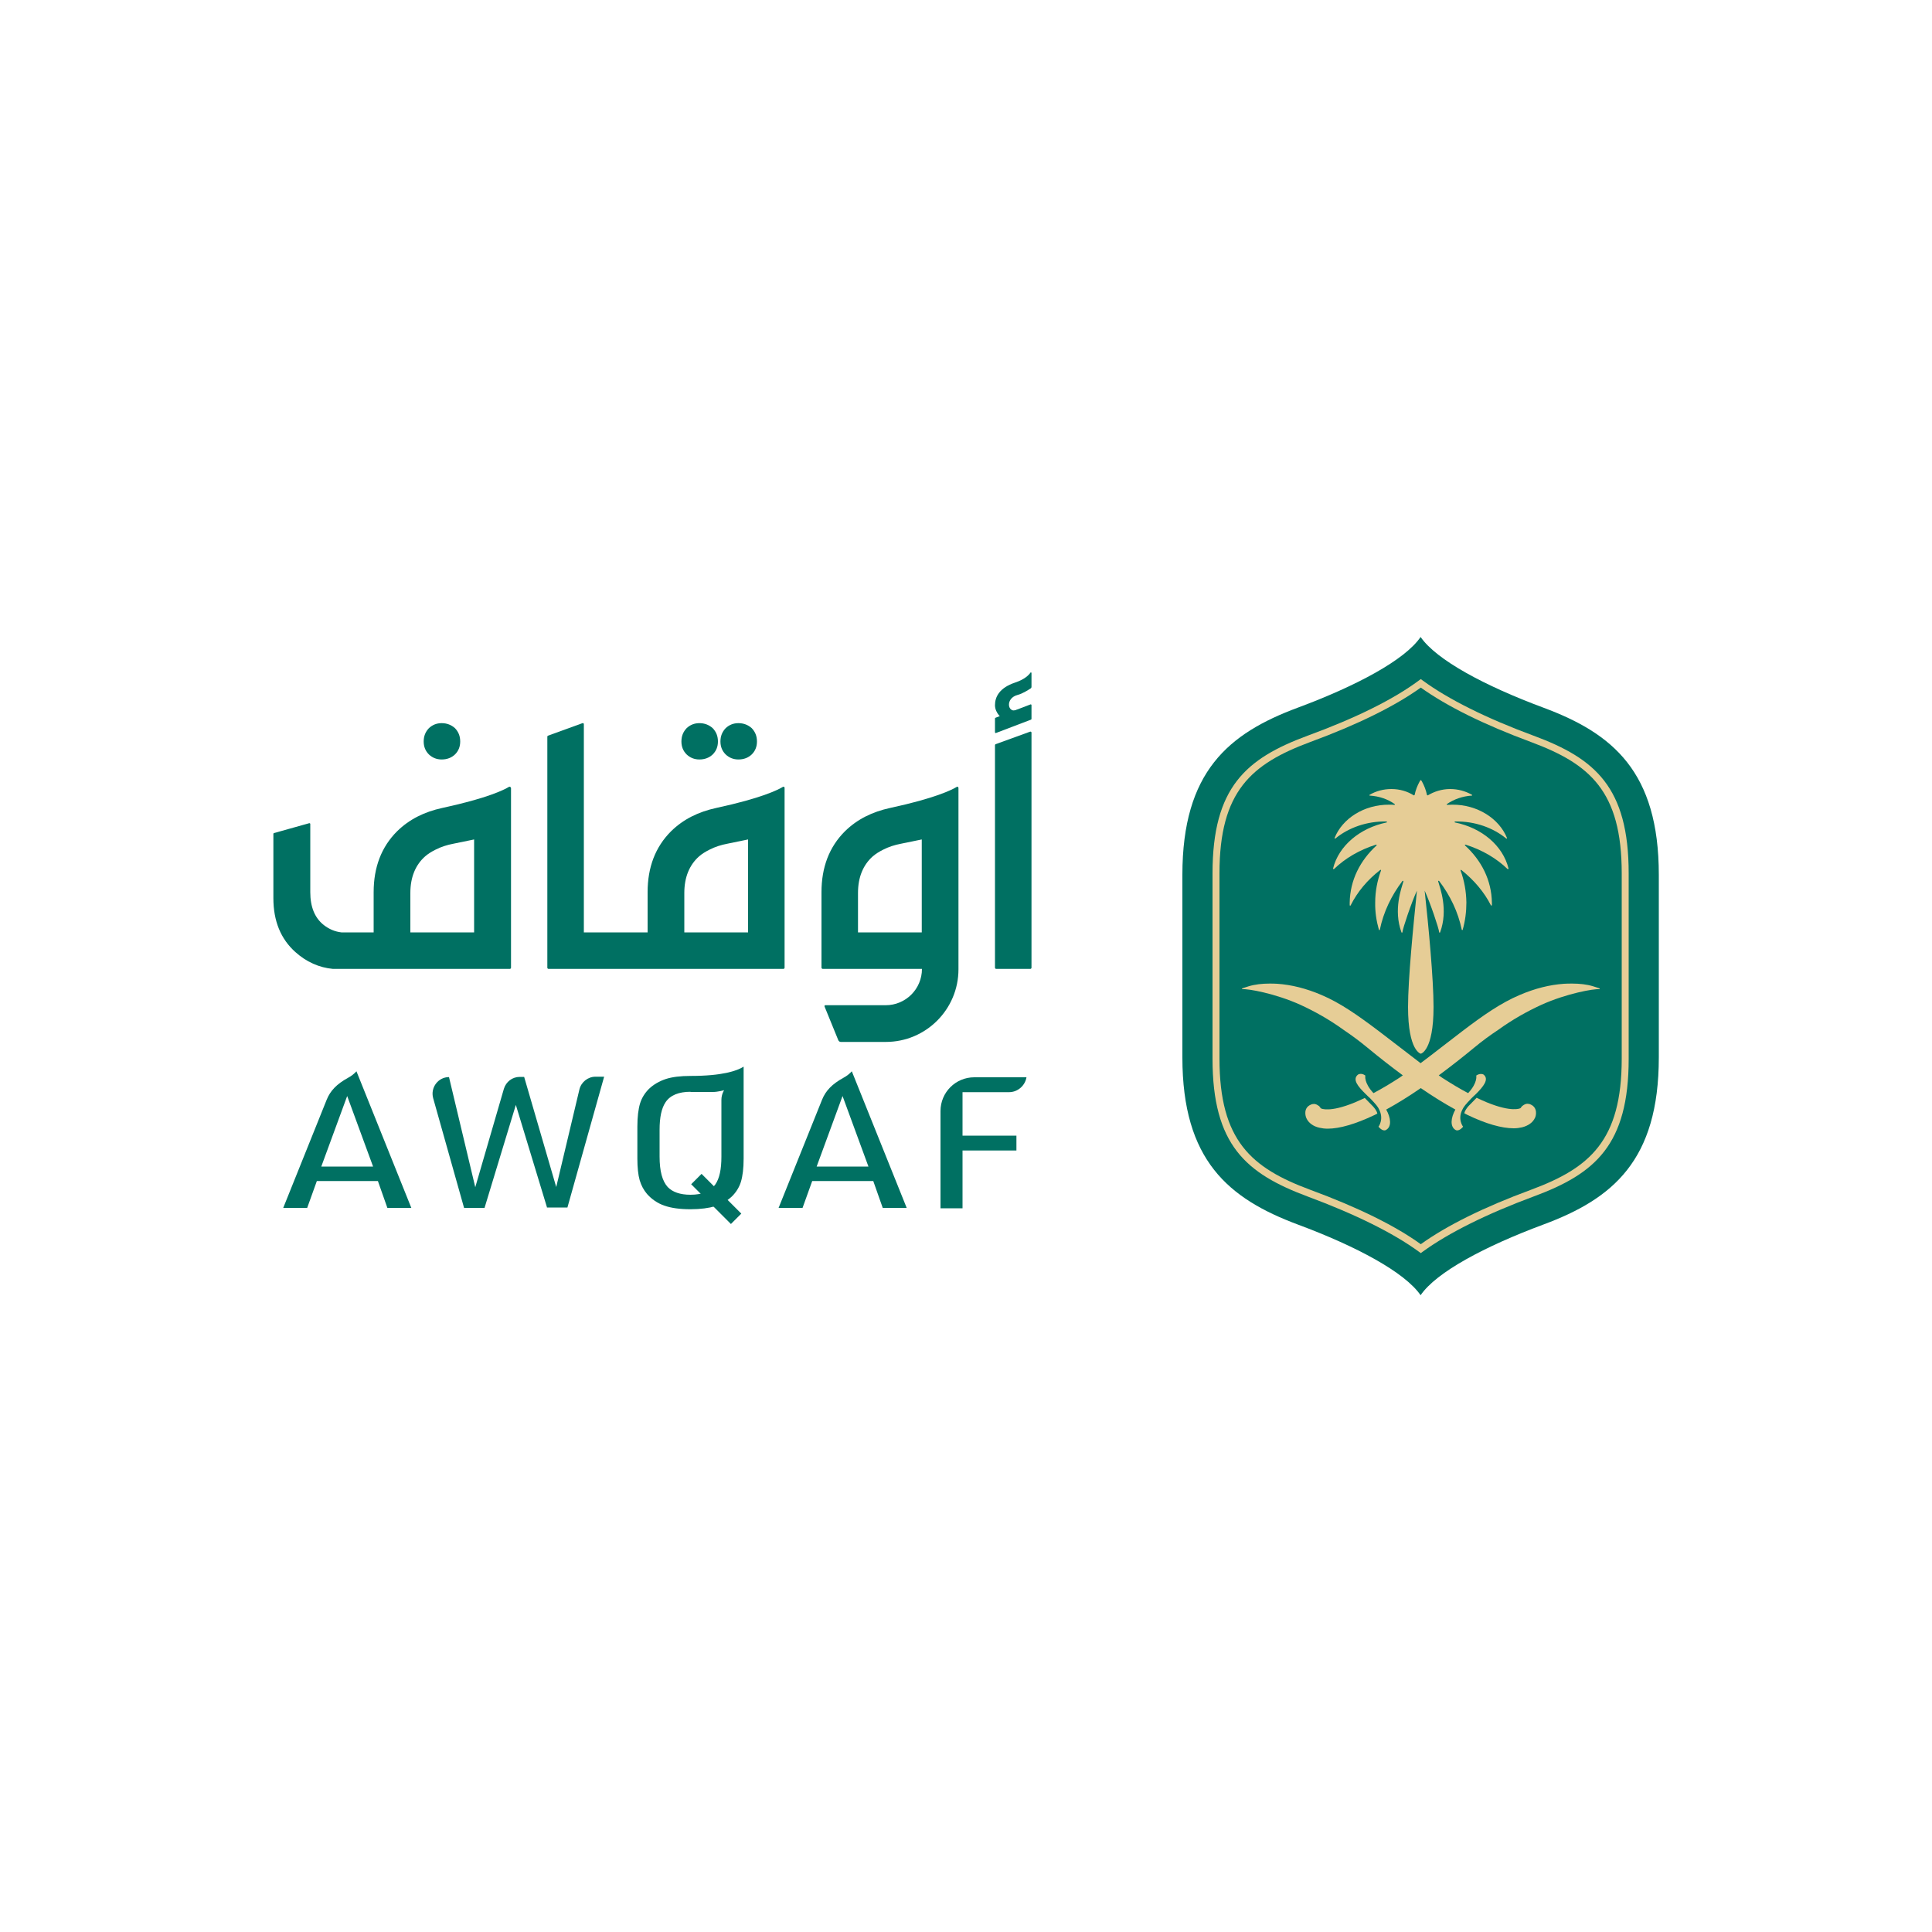 <svg xmlns="http://www.w3.org/2000/svg" xmlns:xlink="http://www.w3.org/1999/xlink" x="0px" y="0px" viewBox="0 0 1000 1000" style="enable-background:new 0 0 1000 1000;" xml:space="preserve"><style type="text/css"> .st0{fill:#007062;} .st1{fill:#E6CD96;}</style><g id="Layer_1"> <g> <g> <g> <path class="st0" d="M798.9,366.3c-30.4-11.3-55.4-24.7-63.6-36.6h0c-8.1,11.9-33.2,25.3-63.6,36.6 c-35.8,13.3-59.7,33.1-59.7,86.5v47.1v0.3v47.1c0,53.3,23.9,73.1,59.7,86.5c30.4,11.3,55.4,24.7,63.6,36.6c0,0,0,0,0,0 c8.1-11.9,33.2-25.3,63.6-36.6c35.8-13.3,59.7-33.1,59.7-86.5v-47.1v-0.3v-47.1C858.6,399.4,834.7,379.6,798.9,366.3"></path> <g> <path class="st1" d="M793.8,380.8c-24.4-9-44.2-18.9-57.3-28.5l-1.1-0.8l-1.1,0.8c-13.1,9.7-32.4,19.3-57.5,28.5 c-31.9,11.8-49.2,26.7-49.2,71.3v95.9c0,44.6,17.3,59.4,49.2,71.3c25,9.3,44.3,18.9,57.5,28.5l1.1,0.8l1.1-0.8 c13.2-9.6,33-19.5,57.3-28.5c31.9-11.8,49.2-26.7,49.2-71.3v-95.9C843,407.5,825.7,392.6,793.8,380.8z M839.4,547.9 c0,42.5-16.5,56.6-46.9,67.9c-24.4,9-43.6,18.5-57.1,28.2c-13.3-9.6-32.6-19.1-57.3-28.2c-30.4-11.3-46.9-25.4-46.9-67.9v-95.9 c0-42.5,16.5-56.6,46.9-67.9c24.7-9.1,43.9-18.6,57.3-28.2c13.6,9.7,32.8,19.2,57.1,28.2c30.4,11.3,46.9,25.4,46.9,67.9V547.9z "></path> <path class="st1" d="M792.3,571.7c-0.6-0.3-1.2-0.4-1.8-0.4l0,0c0,0-0.4,0-1,0.2c-0.1,0-0.1,0.1-0.2,0.1 c-0.2,0.1-0.4,0.2-0.6,0.3c0,0,0,0,0,0c0,0,0,0,0,0c-0.1,0.1-0.3,0.2-0.4,0.3c-0.1,0.1-0.2,0.1-0.2,0.1c0,0-0.1,0.1-0.1,0.1 c-0.1,0.1-0.1,0.1-0.2,0.1l0,0.1c-0.3,0.3-0.5,0.5-0.7,0.9c-0.3,0.2-1.3,0.7-4.1,0.6c-2.5-0.1-6.8-0.8-13.6-3.6 c-1.6-0.7-3.3-1.4-5.1-2.3c0,0.1-3.3,3.3-4.2,4.3c-0.8,0.9-1.9,2.4-2.2,3.7c0,0,1.2,0.6,1.5,0.8c9.7,4.7,17.9,7,24.1,7 c1.6,0,3-0.2,4.3-0.5c3.2-0.8,5.6-2.5,6.7-4.9C795,577.7,796.1,573.4,792.3,571.7z"></path> <path class="st1" d="M706.4,568.3c-1.8,0.8-3.4,1.6-5.1,2.3c-6.8,2.8-11.1,3.5-13.6,3.6c-2.8,0.1-3.9-0.4-4.1-0.6 c-0.2-0.3-0.4-0.6-0.7-0.9l0-0.1c-0.1-0.1-0.1-0.1-0.2-0.1c0,0-0.1-0.1-0.1-0.1c0,0-0.1-0.1-0.2-0.1c-0.1-0.1-0.3-0.2-0.4-0.3 c0,0,0,0,0,0c0,0,0,0,0,0c-0.2-0.1-0.4-0.2-0.6-0.3c-0.1,0-0.1-0.1-0.2-0.1c-0.6-0.2-1-0.2-1-0.2l0,0c-0.6,0-1.2,0.1-1.8,0.4 c-3.9,1.7-2.7,6-2.2,7c1.1,2.4,3.5,4.2,6.7,4.9c1.3,0.3,2.7,0.5,4.3,0.5c6.2,0,14.4-2.4,24.1-7c0.4-0.2,1.6-0.8,1.6-0.8 c-0.2-1.3-1.4-2.8-2.2-3.7C709.7,571.6,706.4,568.4,706.4,568.3z"></path> <path class="st1" d="M809.5,509.2c-7.3,0.5-15,2.4-22.9,5.8c-9.7,4.1-18.9,10.5-29.8,18.8c-7.8,5.9-14.8,11.5-21.5,16.5 c-6.6-5-13.7-10.6-21.5-16.5c-11-8.3-20.1-14.7-29.8-18.8c-7.9-3.4-15.6-5.3-22.9-5.8c-1.4-0.1-2.7-0.1-4-0.1 c-3.8,0-7.5,0.4-10.8,1.4c-1.3,0.4-2.7,0.9-3.1,1c-0.1,0-0.1,0.1-0.2,0.1c-0.2,0.1-0.2,0.4,0.1,0.4c2.7-0.3,17,2.2,30,8.1 c7.2,3.3,14.8,7.5,22.4,13c4,2.7,8.1,5.7,12.2,9.1c6.4,5.3,12.6,10.1,18.4,14.4c-0.6,0.4-1.2,0.8-1.7,1.2 c-4.8,3.1-9.3,5.8-13.5,8c-5.1-5.5-4.2-9.1-4.2-9.1c-2.1-1.6-3.8-0.5-3.8-0.5c-3.1,2.5,0,6.2,4,10.1c0.3,0.3,2.2,2.2,2.3,2.2 c0.3,0.3,3.3,3.4,4,4.6c0.1,0.1,0.3,0.5,0.4,0.7c3,5.4-0.1,9.4-0.1,9.4c2.5,2.9,4,1.6,4,1.6c2.9-1.7,2.4-6.2,0-10.5 c5.5-3,11.5-6.7,17.9-11.1c6.4,4.4,12.4,8.1,17.9,11.1c-2.4,4.3-2.8,8.8,0,10.5c0,0,1.5,1.3,4-1.6c0,0-3.2-4-0.1-9.4 c0.1-0.1,0.3-0.6,0.4-0.7c0.7-1.2,3.7-4.3,4-4.6c0,0,1.9-1.9,2.3-2.2c3.9-3.9,7-7.7,4-10.1c0,0-1.6-1-3.8,0.5 c0,0,0.9,3.6-4.2,9.1c-4.2-2.2-8.7-4.9-13.5-8c-0.6-0.4-1.2-0.8-1.7-1.2c5.8-4.3,12-9.1,18.4-14.4c4.1-3.4,8.2-6.4,12.3-9.1 c7.6-5.5,15.2-9.7,22.4-13c13-5.9,27.3-8.4,30-8.1c0.2,0,0.3-0.3,0.1-0.4c-0.1,0-0.1,0-0.2-0.1c-0.4-0.1-1.8-0.6-3.1-1 c-3.3-1-7-1.4-10.8-1.4C812.2,509.1,810.9,509.1,809.5,509.2z"></path> <path class="st1" d="M690,449.5c-0.1,0.3,0.3,0.4,0.5,0.3c5.7-5.5,13.1-9.9,21.7-12.6c0.3-0.1,0.5,0.3,0.3,0.4 c-8.5,7.8-13.7,17.9-13.9,29.6c0,0.4,0,0.8,0,1.3c0,0.3,0.4,0.4,0.5,0.1c3.5-7,8.7-13.2,15.3-18.3c0.2-0.2,0.5,0,0.4,0.3 c-1.9,5.2-3,10.7-3,16.5c-0.1,4.8,0.6,9.5,1.9,14.1c0.1,0.3,0.5,0.3,0.5,0c1.9-9.2,6-17.7,11.7-25.2c0.2-0.2,0.6-0.1,0.5,0.2 c-1,3.6-5.3,14.6-1,26.4c0.1,0.2,0.5,0.2,0.5-0.1c0.1-1.8,4.6-15.2,7.5-21.5c-1.9,18.4-4.6,45.8-4.6,60.2 c0,22.9,6.6,24.2,6.6,24.2h0c0,0,6.6-1.3,6.6-24.2c0-14.4-2.6-41.9-4.6-60.2c2.9,6.3,7.4,19.7,7.5,21.5c0,0.3,0.4,0.3,0.5,0.1 c4.3-11.8,0-22.8-1-26.4c-0.1-0.3,0.3-0.4,0.5-0.2c5.7,7.5,9.8,16,11.7,25.2c0.1,0.3,0.4,0.3,0.5,0c1.3-4.6,1.9-9.3,1.9-14.1 c-0.1-5.8-1.1-11.3-3-16.5c-0.1-0.3,0.2-0.5,0.4-0.3c6.5,5.2,11.8,11.4,15.3,18.3c0.1,0.2,0.5,0.1,0.5-0.1c0-0.4,0-0.8,0-1.3 c-0.2-11.7-5.4-21.8-13.9-29.6c-0.2-0.2,0-0.5,0.3-0.4c8.6,2.7,16,7.1,21.7,12.6c0.2,0.2,0.5,0,0.5-0.3 c-2.9-11.8-13.8-21-27.7-23.8c-0.3-0.1-0.3-0.5,0.1-0.5h0c10.3-0.2,19.7,3.3,26.4,8.8c0.2,0.2,0.5,0,0.4-0.3 c-4-9.9-15.2-17.3-28.3-17.2c-0.9,0-1.8,0.1-2.6,0.1c-0.3,0-0.4-0.3-0.2-0.4c3.6-2.5,8.1-4.1,12.9-4.4c0.2,0,0.3-0.3,0.1-0.4 c-3.3-1.9-7.2-3-11.3-3c-4.3,0-8.3,1.3-11.6,3.3c-0.2-0.1-0.2-0.1-0.4-0.2c-0.5-2.5-1.4-4.8-2.6-7c-0.1-0.1-0.2-0.4-0.4-0.6 c-0.1-0.1-0.1-0.1-0.2-0.1c-0.1,0-0.2,0-0.2,0.1c-0.1,0.2-0.3,0.5-0.4,0.6c-1.2,2.2-2.1,4.5-2.6,7c-0.2,0.1-0.2,0.1-0.4,0.2 c-3.3-2.1-7.3-3.3-11.6-3.3c-4.2,0-8.1,1.1-11.3,3c-0.2,0.1-0.1,0.4,0.1,0.4c4.8,0.3,9.3,1.8,12.9,4.4c0.2,0.1,0.1,0.5-0.2,0.4 c-0.9-0.1-1.7-0.1-2.6-0.1c-13.1-0.1-24.3,7.2-28.3,17.2c-0.1,0.3,0.2,0.5,0.4,0.3c6.7-5.5,16.1-9,26.4-8.8h0 c0.3,0,0.4,0.4,0.1,0.5C703.8,428.6,692.9,437.8,690,449.5z"></path> </g> </g> <g> <path class="st0" d="M228.6,393.1c2.8,0,5.1-0.9,6.9-2.6c1.8-1.8,2.7-4,2.7-6.7c0-2.8-0.9-5-2.7-6.9c-1.9-1.7-4.2-2.6-6.9-2.6 c-2.6,0-4.8,0.9-6.6,2.6c-1.8,1.9-2.7,4.1-2.7,6.9c0,2.7,0.9,4.9,2.7,6.7C223.8,392.2,226,393.1,228.6,393.1"></path> <path class="st0" d="M362,393.1c2.8,0,5.1-0.9,6.9-2.6c1.8-1.8,2.7-4,2.7-6.7c0-2.8-0.9-5-2.7-6.9c-1.9-1.7-4.2-2.6-6.9-2.6 c-2.6,0-4.8,0.9-6.6,2.6c-1.8,1.9-2.7,4.1-2.7,6.9c0,2.7,0.9,4.9,2.7,6.7C357.2,392.2,359.4,393.1,362,393.1"></path> <path class="st0" d="M382.2,393.1c2.8,0,5.1-0.9,6.9-2.6c1.8-1.8,2.7-4,2.7-6.7c0-2.8-0.9-5-2.7-6.9c-1.9-1.7-4.2-2.6-6.9-2.6 c-2.6,0-4.8,0.9-6.6,2.6c-1.8,1.9-2.7,4.1-2.7,6.9c0,2.7,0.9,4.9,2.7,6.7C377.4,392.2,379.6,393.1,382.2,393.1"></path> <path class="st0" d="M495.2,407.3c-2.5,1.5-10.9,5.8-34.5,10.9c-9.2,2-17,5.8-23.4,12.1c-8.1,8.1-12.1,18.6-12.1,31.5v39 c0,0.4,0.3,0.7,0.7,0.7h51.3c0,10.4-8.4,18.8-18.8,18.8h-31.2c-0.3,0-0.6,0.3-0.4,0.7l7.1,17.4c0.2,0.5,0.7,0.9,1.3,0.9l23.3,0 c20.8,0,37.6-16.9,37.6-37.6v-93.8C496.1,407.3,495.6,407,495.2,407.3 M477.1,482.6h-33v-20.4c0-8.1,2.6-14.5,7.7-19 c1.4-1.2,3.1-2.3,5.3-3.4c2.9-1.5,6.1-2.5,9.3-3.1l10.7-2.2V482.6z"></path> <path class="st0" d="M405.2,407.3c-2.5,1.5-10.9,5.8-34.5,10.9c-9.2,2-17,5.8-23.4,12.1c-8.1,8.1-12.1,18.6-12.1,31.5v20.8h-33 V374.8c0-0.3-0.3-0.6-0.7-0.5l-17.9,6.5c-0.2,0.1-0.3,0.3-0.3,0.5v119.6c0,0.3,0.3,0.6,0.6,0.6h52h51.3h18.3 c0.3,0,0.6-0.3,0.6-0.6v-3.8v-89.3C406.1,407.3,405.6,407,405.2,407.3 M387.1,482.6h-32.9v-20.4c0-8.1,2.6-14.5,7.7-19 c1.4-1.2,3.1-2.3,5.3-3.4c2.9-1.5,6.1-2.5,9.3-3.1l10.7-2.2V482.6z"></path> <path class="st0" d="M263.4,407.3c-2.5,1.5-10.9,5.8-34.5,10.9c-9.2,2-17,5.8-23.4,12.1c-8.1,8.1-12.1,18.6-12.1,31.5v20.8 h-13.9h-2.8c-3.4-0.4-6.4-1.7-9.1-3.8c-4.7-3.7-7-9.4-7-17v-35.3c0-0.3-0.3-0.5-0.6-0.4l-18.2,5.1c-0.2,0.1-0.3,0.2-0.3,0.4 v33.3c0,11.8,3.8,21.1,11.4,27.9c5.7,5.1,12.2,8,19.4,8.7h5.9h46.2h39.5c0.3,0,0.6-0.3,0.6-0.6v-93.1 C264.3,407.3,263.8,407,263.4,407.3 M245.3,482.6h-31.5h-1.4v-20.4c0-8.1,2.6-14.5,7.7-19c1.4-1.2,3.1-2.3,5.3-3.4 c2.9-1.5,6.1-2.5,9.3-3.1l10.7-2.2V482.6z"></path> <path class="st0" d="M533.2,378.7l-17.9,6.5c-0.2,0.1-0.3,0.3-0.3,0.5v115.2c0,0.3,0.3,0.6,0.6,0.6h17.7c0.3,0,0.6-0.3,0.6-0.6 V379.2C533.9,378.8,533.5,378.6,533.2,378.7"></path> <path class="st0" d="M515.5,379.4l18.1-6.9c0.2-0.1,0.3-0.2,0.3-0.4V365c0-0.3-0.3-0.5-0.5-0.4l-18.1,6.9 c-0.2,0.1-0.3,0.2-0.3,0.4v7.1C515,379.3,515.3,379.5,515.5,379.4"></path> <path class="st0" d="M533.9,348.3v7.2c0,0.3-0.1,0.6-0.4,0.8c-1.1,0.7-4.1,2.7-6.8,3.4c-6.4,1.7-5.2,9.2-0.9,7.9 c4.2-1.3-7.3,8-7.2,7.9c0.2-0.1,0.4-3.4,0.4-3.4s-4-2.8-4-7.1c0-4.3,2.3-9,10.4-11.7c5.1-1.7,7.2-4,8-5.2 C533.6,348,533.9,348.1,533.9,348.3"></path> <path class="st0" d="M166.3,603.8h26.8l-13.4-36.5L166.3,603.8z M200.5,625.2l-4.9-13.9H164l-5,13.9h-12.4l22.5-56 c1.9-4.7,5.2-8.1,11-11.3c1.9-1,3.4-2.3,4.4-3.4l28.4,70.7H200.5z"></path> <path class="st0" d="M283.2,625.2l-16.2-53.3l-16.2,53.3h-10.6l-16-56.8c-1.5-5.5,2.6-10.9,8.2-10.9l13.6,57l14.8-50.9 c1.1-3.7,4.4-6.2,8.2-6.2h2.3l16.6,57l12-50.5c0.9-3.8,4.4-6.6,8.3-6.6h4.5l-19,67.7H283.2z"></path> <path class="st0" d="M486.8,625.2v-50.1c0-9.7,7.8-17.5,17.5-17.5h27c-0.7,4.3-4.5,7.7-9,7.7h-24.1v22.5h27.9v7.7h-27.9v29.9 H486.8z"></path> <path class="st0" d="M357.4,565.1c-6.1,0-10.5,1.8-12.9,5.4c-2.1,3.1-3.1,7.8-3.1,14.3v13.8c0,7.6,1.4,12.7,4.2,15.8 c2.5,2.6,6.4,4,11.8,4c6.1,0,10.4-1.8,12.9-5.4c2.1-3.1,3.1-7.8,3.1-14.3v-29.4c0-3,1.4-5,1.4-5s-3.2,0.9-5.8,0.9H357.4z M357.4,625.9c-5.4,0-10-0.6-13.6-1.9c-3.5-1.2-6.5-3.3-8.9-6c-1.7-2-3-4.4-3.8-7.1c-0.8-2.8-1.2-6.6-1.2-11.2v-16.6 c0-5,0.5-9,1.4-12c0.9-2.9,2.5-5.4,4.6-7.5c2.4-2.3,5.4-4,8.7-5.1c3.4-1.1,7.7-1.6,12.8-1.6c16.4,0,24-2.6,27.5-4.8v47.6 c0,5-0.5,9-1.4,12c-0.9,2.9-2.5,5.4-4.6,7.5c-2.4,2.3-5.4,4-8.6,5.1C366.9,625.3,362.6,625.9,357.4,625.9"></path> <path class="st0" d="M422.7,603.8h26.8l-13.4-36.5L422.7,603.8z M456.9,625.2l-4.9-13.9h-31.6l-5,13.9H403l22.5-56 c1.9-4.7,5.2-8.1,11-11.3c1.9-1,3.4-2.3,4.4-3.4l28.4,70.7H456.9z"></path> <rect x="367.1" y="605.8" transform="matrix(0.707 -0.707 0.707 0.707 -330.091 444.208)" class="st0" width="7.6" height="29.1"></rect> </g> </g> </g></g><g id="Layer_2"></g></svg>